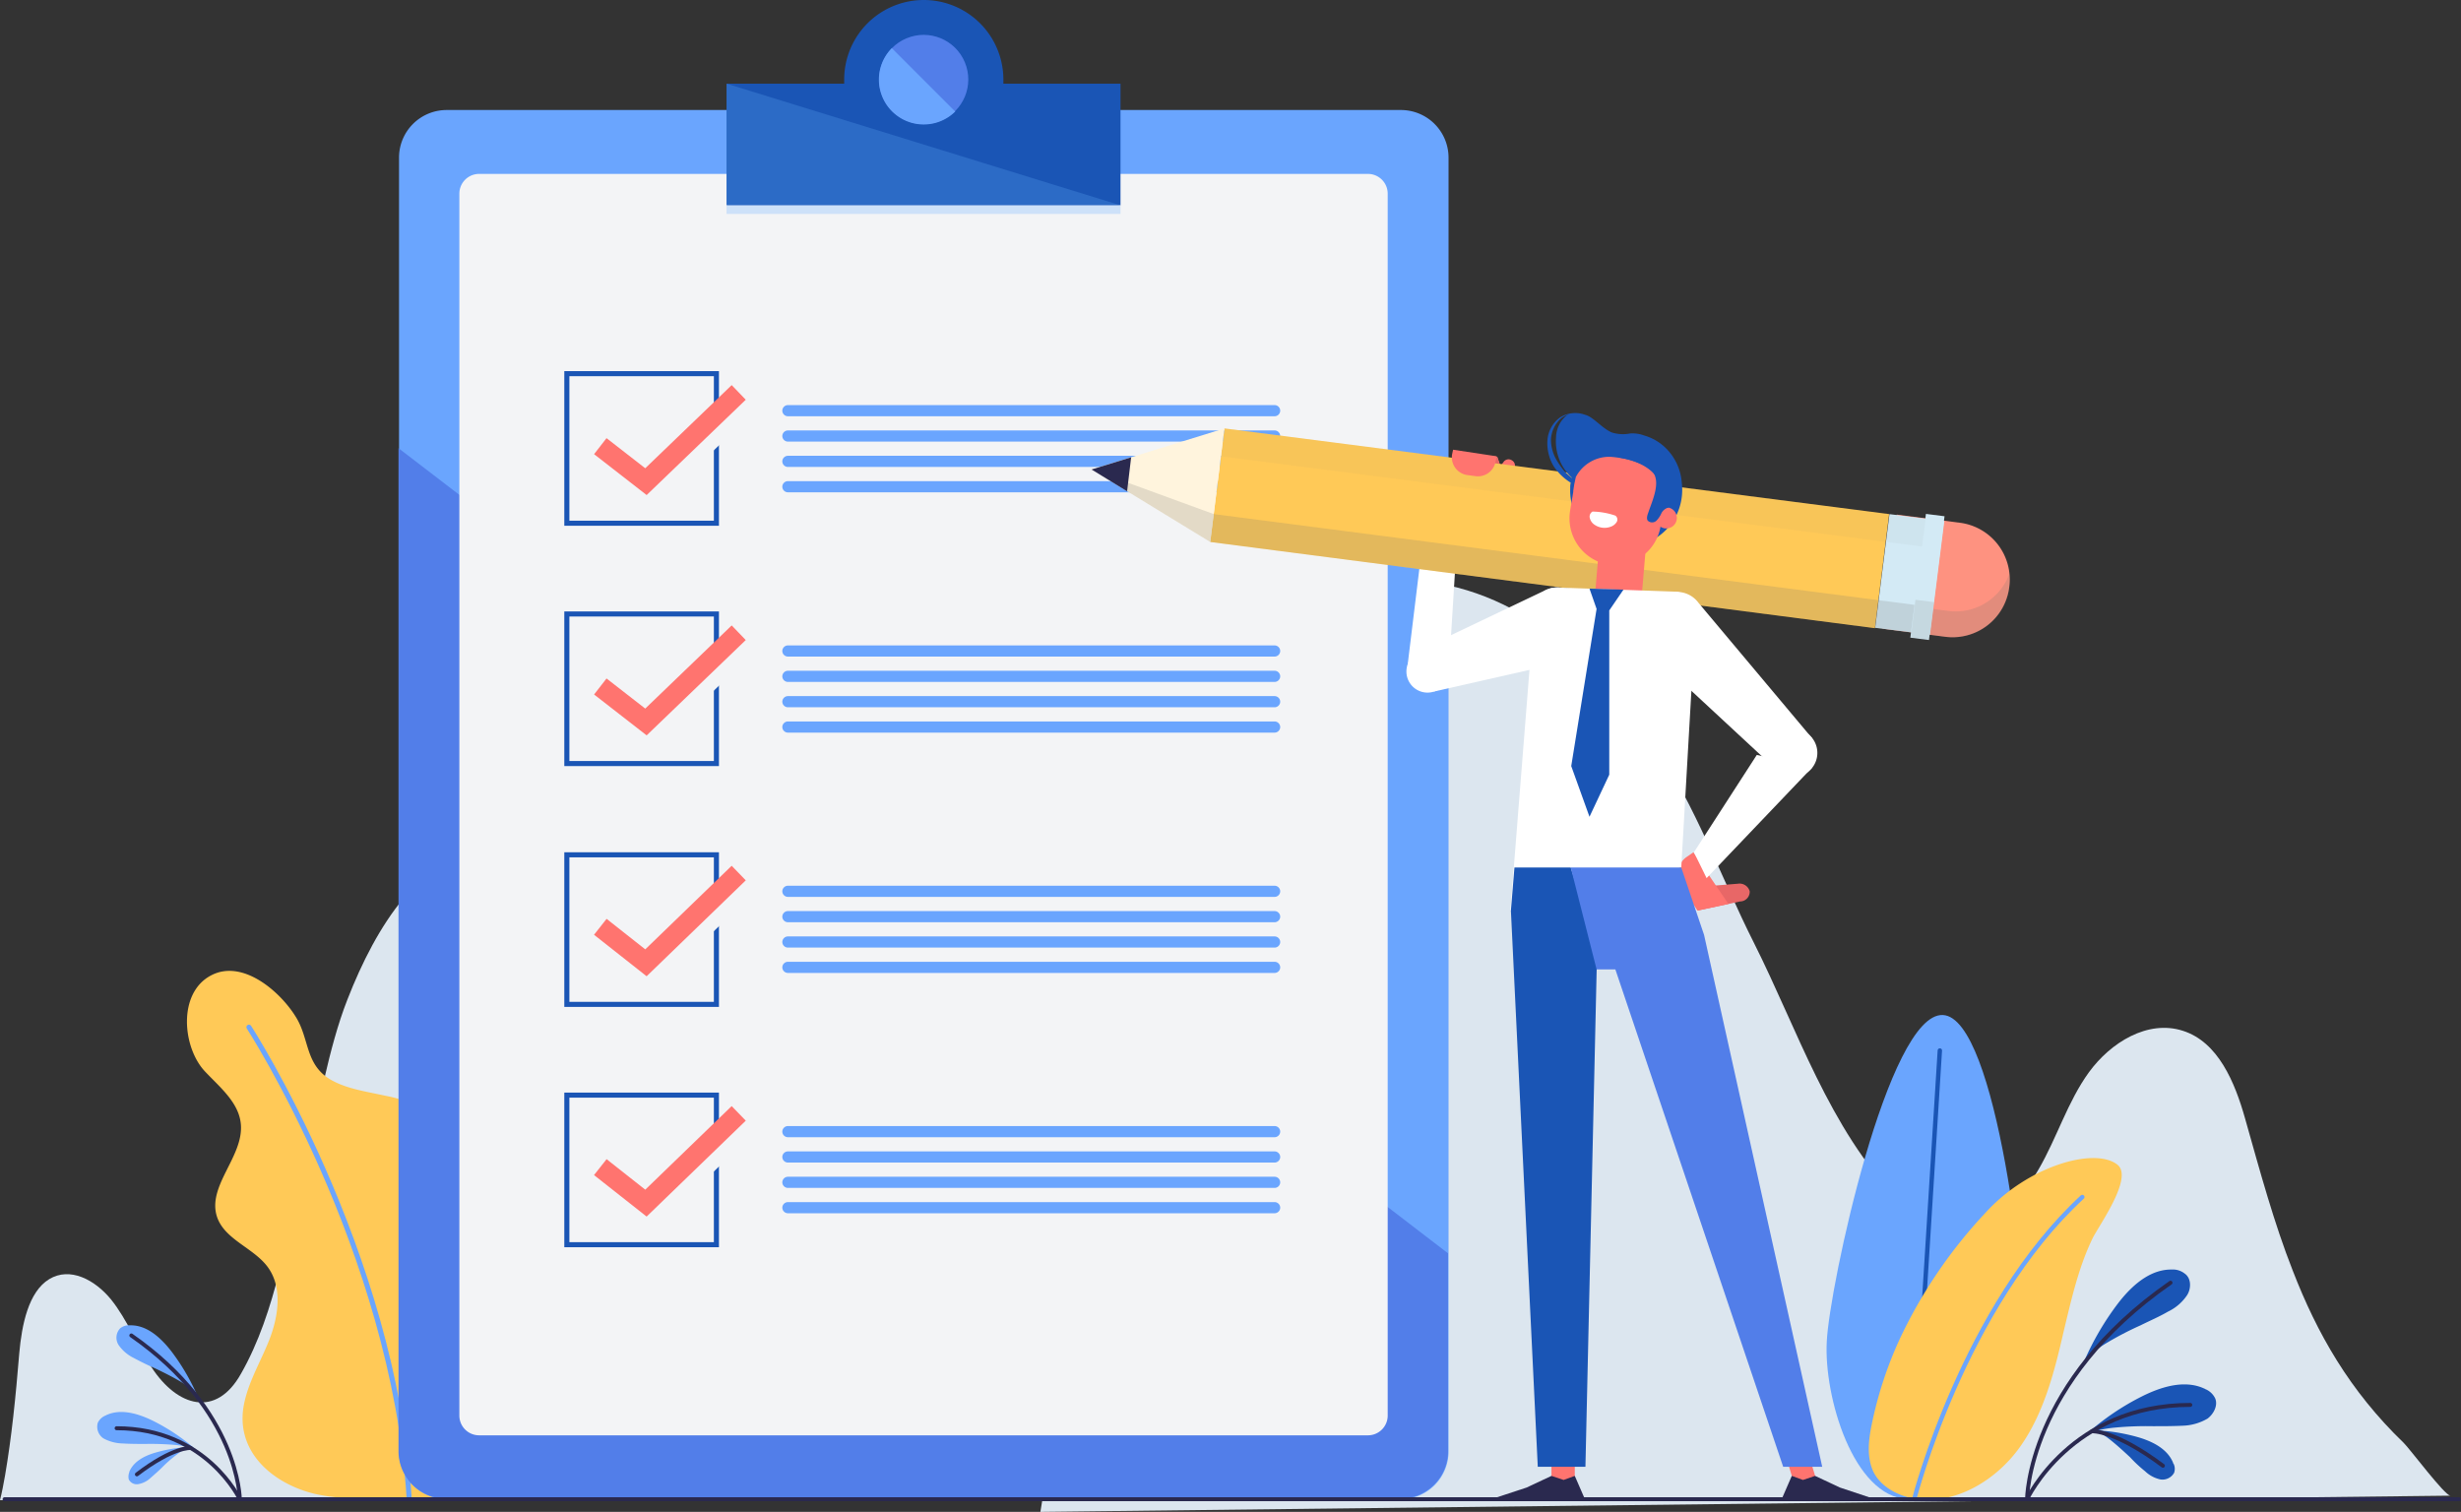 <svg id="Group_8239" data-name="Group 8239" xmlns="http://www.w3.org/2000/svg" width="485.39" height="298.2" viewBox="0 0 485.39 298.2">
  <rect x="0" y="0" width="485.39" height="298.2" fill="#333333" stroke="none"/>
  <g id="Group_8210" data-name="Group 8210">
    <path id="Path_48278" data-name="Path 48278" d="M452.2,250.6c-3.7-9.4-6.4-19.4-9.4-30-2-7.1-5.3-15.1-12.3-17.3-6.9-2.2-14.2,2.3-18.5,8.2-4.2,5.8-6.3,12.9-9.9,19.1-6.5,11.3-18.1,16-27.7,6.1-13.7-14.2-19.8-33.5-28.5-50.8-6.3-12.5-11.6-27.2-19.5-38.8-12.1-17.6-28.7-32.7-50.7-32.7-14,2.1-26.3,14.5-34.6,30s-13.2,33.9-17.3,52.2c-7.5,33.4-13.1,67.5-18.6,101.6L483.3,295c-1.1,0-7.9-9.1-9.2-10.4C463.4,274.3,457,263,452.2,250.6Z" fill="#dce6ef"/>
    <g id="Group_8208" data-name="Group 8208">
      <path id="Path_48279" data-name="Path 48279" d="M399.4,266.5c-.5,10.8-12.3,29.7-23.1,29.2s-16.6-20.3-16-31.1c.5-10.8,12.1-64.9,22.9-64.4C393.9,200.7,399.9,255.7,399.4,266.5Z" fill="#6aa5fe"/>
      <line id="Line_101" data-name="Line 101" x1="5.5" y2="87.6" transform="translate(377.1 207.2)" fill="none" stroke="#1a55b5" stroke-linecap="round" stroke-linejoin="round" stroke-miterlimit="10" stroke-width="0.868"/>
      <path id="Path_48280" data-name="Path 48280" d="M374.6,264.3a76.776,76.776,0,0,0-5.5,17c-.6,3-.9,6.2.4,9,1.5,3,4.8,4.7,8.1,5.3,8,1.3,16.1-3.6,20.8-10.2s6.8-14.8,8.6-22.7c1.5-6.2,2.9-12.6,5.7-18.4,1.2-2.5,8.2-12.1,4.9-14.6-4.5-3.5-17.6.3-25.9,9.4A95.882,95.882,0,0,0,374.6,264.3Z" fill="#ffc957"/>
      <path id="Path_48281" data-name="Path 48281" d="M377.6,295.5s9.7-37.8,33.1-59.4" fill="none" stroke="#6aa5fe" stroke-linecap="round" stroke-linejoin="round" stroke-miterlimit="10" stroke-width="0.868"/>
    </g>
    <g id="Group_8209" data-name="Group 8209">
      <path id="Path_48282" data-name="Path 48282" d="M431.4,255.4a9.331,9.331,0,0,1-3.8,3.3c-1.7,1-3.6,1.8-5.4,2.7a64.722,64.722,0,0,0-6.9,3.6,20.161,20.161,0,0,0-4.2,3.4,55.177,55.177,0,0,1,6.7-11.4c3.4-4.4,6.9-6.6,10.4-6.6h.2a3.742,3.742,0,0,1,2.5.8C432.2,252.1,432.2,254.1,431.4,255.4Z" fill="#1a55b5"/>
      <path id="Path_48283" data-name="Path 48283" d="M435.4,279.8a10.267,10.267,0,0,1-4.8,1.4c-2,.1-4,.1-6,.1a66.087,66.087,0,0,0-7.7.3,21.637,21.637,0,0,0-5.3,1.2,50.008,50.008,0,0,1,10.9-7.4q7.5-3.75,12.3-1.5c.1,0,.1.1.2.1a3.723,3.723,0,0,1,1.9,1.8C437.5,277.2,436.6,278.9,435.4,279.8Z" fill="#1a55b5"/>
      <path id="Path_48284" data-name="Path 48284" d="M426.1,291.8a6.236,6.236,0,0,1-3-1.6,26.817,26.817,0,0,1-3-2.8c-1.3-1.2-2.6-2.4-4-3.5a11.369,11.369,0,0,0-3.2-1.8,36.022,36.022,0,0,1,8.9,1.4c3.7,1.1,5.9,2.8,6.8,5,0,.1,0,.1.1.2a2.293,2.293,0,0,1,.1,1.8A2.626,2.626,0,0,1,426.1,291.8Z" fill="#1a55b5"/>
      <path id="Path_48285" data-name="Path 48285" d="M399.8,295.7s.1-23.1,28.3-42.7" fill="none" stroke="#2a294f" stroke-linecap="round" stroke-linejoin="round" stroke-miterlimit="10" stroke-width="0.78"/>
      <path id="Path_48286" data-name="Path 48286" d="M399.8,295.7s8.7-18.6,32.2-18.6" fill="none" stroke="#2a294f" stroke-linecap="round" stroke-linejoin="round" stroke-miterlimit="10" stroke-width="0.78"/>
      <path id="Path_48287" data-name="Path 48287" d="M412.6,282.3s4.5-.3,14,6.8" fill="none" stroke="#2a294f" stroke-linecap="round" stroke-linejoin="round" stroke-miterlimit="10" stroke-width="0.78"/>
    </g>
  </g>
  <g id="Group_8212" data-name="Group 8212">
    <path id="Path_48288" data-name="Path 48288" d="M157.3,295.9c-6.5-24.7-13.1-49.3-20.8-73.2-4.3-13.5-9.1-26.9-15.7-37.7s-15.4-18.7-24.2-18.7c-13.6,2.6-22.3,16-28.1,30.9-3.8,9.7-5.6,21.5-8.3,31.8-3.7,14.2-5.6,29.6-12.7,42-4.9,8.7-12.5,6.5-17.6-1.3-2.8-4.3-4.8-9.4-8-13.4-3.2-3.9-8.1-6.5-12.2-4s-5.4,9-5.9,14.6C3.1,275.5,2.3,283.4,1,291c-.3,1.7-.6,3.3-1,4.9Z" fill="#dce6ef"/>
    <path id="Path_48289" data-name="Path 48289" d="M99,261.9c-4.1-4.7-9.2-8.8-10.9-14.7-1.2-4.3-.3-8.9.2-13.4s.3-9.4-2.6-12.9c-2.4-2.8-6.1-4.1-9.8-4.8-3.6-.8-7.4-1.3-10.6-3.1-5.2-3-4.2-8.1-7-12.5-3.1-5-10.5-11.4-16.7-8.1-6.6,3.5-5.6,14.2-1.2,18.9,2.9,3.1,6.7,6.1,7.1,10.4.6,6.4-6.7,12.2-4.7,18.3,1.5,4.5,7.2,6.1,10,9.9s2.2,9.1.6,13.6c-1.6,4.4-4.2,8.5-5.2,13.1-2.1,9.4,5.3,15.9,13.7,18,7.7,1.9,24.4,1,24.4,1,6-2.1,12.6-7.3,15.8-13a16.561,16.561,0,0,0,.9-14.4A20.327,20.327,0,0,0,99,261.9Z" fill="#ffc957"/>
    <path id="Path_48290" data-name="Path 48290" d="M49.1,202.6s28.5,44,31.6,92.9" fill="none" stroke="#6aa5fe" stroke-linecap="round" stroke-linejoin="round" stroke-miterlimit="10" stroke-width="1"/>
    <g id="Group_8211" data-name="Group 8211">
      <path id="Path_48291" data-name="Path 48291" d="M23.7,262a2.707,2.707,0,0,1,1.9-.6h.2c2.7,0,5.3,1.7,7.9,5a42.455,42.455,0,0,1,5.1,8.6,16.116,16.116,0,0,0-3.2-2.5c-1.7-1-3.5-1.9-5.2-2.7-1.4-.6-2.8-1.3-4.1-2a7.757,7.757,0,0,1-2.9-2.5A2.672,2.672,0,0,1,23.7,262Z" fill="#6aa5fe"/>
      <path id="Path_48292" data-name="Path 48292" d="M19.3,280.6a2.949,2.949,0,0,1,1.5-1.4c.1,0,.1-.1.2-.1q3.6-1.65,9.3,1.2a39.086,39.086,0,0,1,8.3,5.6,16.7,16.7,0,0,0-4-.9,57.175,57.175,0,0,0-5.9-.2c-1.5,0-3,0-4.6-.1a8.2,8.2,0,0,1-3.7-1A2.754,2.754,0,0,1,19.3,280.6Z" fill="#6aa5fe"/>
      <path id="Path_48293" data-name="Path 48293" d="M25.4,291.8a2.327,2.327,0,0,1,.1-1.4v-.1c.7-1.7,2.4-3,5.2-3.8a28.438,28.438,0,0,1,6.7-1.1,9.962,9.962,0,0,0-2.4,1.4,25.465,25.465,0,0,0-3,2.6c-.7.7-1.5,1.4-2.3,2.1a4.637,4.637,0,0,1-2.3,1.2A1.754,1.754,0,0,1,25.4,291.8Z" fill="#6aa5fe"/>
      <path id="Path_48294" data-name="Path 48294" d="M47.3,295.7s-.1-17.5-21.4-32.3" fill="none" stroke="#2a294f" stroke-linecap="round" stroke-linejoin="round" stroke-miterlimit="10" stroke-width="0.78"/>
      <path id="Path_48295" data-name="Path 48295" d="M47.3,295.7s-6.6-14-24.3-14" fill="none" stroke="#2a294f" stroke-linecap="round" stroke-linejoin="round" stroke-miterlimit="10" stroke-width="0.78"/>
      <path id="Path_48296" data-name="Path 48296" d="M37.6,285.6s-3.4-.3-10.6,5.2" fill="none" stroke="#2a294f" stroke-linecap="round" stroke-linejoin="round" stroke-miterlimit="10" stroke-width="0.78"/>
    </g>
  </g>
  <g id="Group_8214" data-name="Group 8214">
    <path id="Path_48297" data-name="Path 48297" d="M276.2,295.7H88.1a9.389,9.389,0,0,1-9.4-9.4V31.1a9.389,9.389,0,0,1,9.4-9.4H276.3a9.389,9.389,0,0,1,9.4,9.4V286.2A9.433,9.433,0,0,1,276.2,295.7Z" fill="#6aa5fe"/>
    <path id="Path_48298" data-name="Path 48298" d="M78.6,88.4V286.2a9.389,9.389,0,0,0,9.4,9.4H276.2a9.389,9.389,0,0,0,9.4-9.4v-39Z" fill="#527ee9"/>
    <path id="Path_48299" data-name="Path 48299" d="M269.8,283.1H94.5a3.9,3.9,0,0,1-3.9-3.9V38.2a3.9,3.9,0,0,1,3.9-3.9H269.8a3.9,3.9,0,0,1,3.9,3.9v241A3.9,3.9,0,0,1,269.8,283.1Z" fill="#f3f4f6"/>
    <g id="Group_8213" data-name="Group 8213">
      <path id="Path_48300" data-name="Path 48300" d="M197.9,16.5v-.8a15.7,15.7,0,1,0-31.4,0v.8H143.4v24H221v-24Z" fill="#1a55b5"/>
      <path id="Path_48301" data-name="Path 48301" d="M143.3,16.5v24H221Z" fill="#2c6bc6"/>
      <circle id="Ellipse_1228" data-name="Ellipse 1228" cx="8.8" cy="8.8" r="8.8" transform="translate(170.671 10.94) rotate(-22.631)" fill="#527ee9"/>
      <path id="Path_48302" data-name="Path 48302" d="M175.9,9.5A8.839,8.839,0,0,0,188.4,22Z" fill="#6aa5fe"/>
      <rect id="Rectangle_12027" data-name="Rectangle 12027" width="77.7" height="1.7" transform="translate(143.3 40.5)" fill="#cde1f9"/>
    </g>
  </g>
  <g id="Group_8235" data-name="Group 8235">
    <g id="Group_8219" data-name="Group 8219">
      <rect id="Rectangle_12028" data-name="Rectangle 12028" width="29.5" height="29.5" transform="translate(111.8 73.7)" fill="none" stroke="#1a55b5" stroke-miterlimit="10" stroke-width="1"/>
      <g id="Group_8217" data-name="Group 8217">
        <g id="Group_8215" data-name="Group 8215">
          <path id="Path_48303" data-name="Path 48303" d="M120.4,90l9,7,18.3-17.6" fill="none" stroke="#f3f4f6" stroke-miterlimit="10" stroke-width="4"/>
        </g>
        <g id="Group_8216" data-name="Group 8216">
          <path id="Path_48304" data-name="Path 48304" d="M118.4,88l9,7,18.3-17.6" fill="none" stroke="#ff746f" stroke-miterlimit="10" stroke-width="4"/>
        </g>
      </g>
      <g id="Group_8218" data-name="Group 8218">
        <path id="Path_48305" data-name="Path 48305" d="M251.4,82.1h-96a1.11,1.11,0,0,1-1.1-1.1h0a1.11,1.11,0,0,1,1.1-1.1h96a1.11,1.11,0,0,1,1.1,1.1h0A1.11,1.11,0,0,1,251.4,82.1Z" fill="#6aa5fe"/>
        <path id="Path_48306" data-name="Path 48306" d="M251.4,87.1h-96a1.11,1.11,0,0,1-1.1-1.1h0a1.11,1.11,0,0,1,1.1-1.1h96a1.11,1.11,0,0,1,1.1,1.1h0A1.11,1.11,0,0,1,251.4,87.1Z" fill="#6aa5fe"/>
        <path id="Path_48307" data-name="Path 48307" d="M251.4,92.1h-96a1.11,1.11,0,0,1-1.1-1.1h0a1.11,1.11,0,0,1,1.1-1.1h96a1.11,1.11,0,0,1,1.1,1.1h0A1.11,1.11,0,0,1,251.4,92.1Z" fill="#6aa5fe"/>
        <path id="Path_48308" data-name="Path 48308" d="M251.4,97.1h-96a1.11,1.11,0,0,1-1.1-1.1h0a1.11,1.11,0,0,1,1.1-1.1h96a1.11,1.11,0,0,1,1.1,1.1h0A1.11,1.11,0,0,1,251.4,97.1Z" fill="#6aa5fe"/>
      </g>
    </g>
    <g id="Group_8224" data-name="Group 8224">
      <rect id="Rectangle_12029" data-name="Rectangle 12029" width="29.5" height="29.5" transform="translate(111.8 121.1)" fill="none" stroke="#1a55b5" stroke-miterlimit="10" stroke-width="1"/>
      <g id="Group_8222" data-name="Group 8222">
        <g id="Group_8220" data-name="Group 8220">
          <path id="Path_48309" data-name="Path 48309" d="M120.4,137.4l9,7,18.3-17.6" fill="none" stroke="#f3f4f6" stroke-miterlimit="10" stroke-width="4"/>
        </g>
        <g id="Group_8221" data-name="Group 8221">
          <path id="Path_48310" data-name="Path 48310" d="M118.4,135.4l9,7,18.3-17.6" fill="none" stroke="#ff746f" stroke-miterlimit="10" stroke-width="4"/>
        </g>
      </g>
      <g id="Group_8223" data-name="Group 8223">
        <path id="Path_48311" data-name="Path 48311" d="M251.4,129.5h-96a1.11,1.11,0,0,1-1.1-1.1h0a1.11,1.11,0,0,1,1.1-1.1h96a1.11,1.11,0,0,1,1.1,1.1h0A1.11,1.11,0,0,1,251.4,129.5Z" fill="#6aa5fe"/>
        <path id="Path_48312" data-name="Path 48312" d="M251.4,134.5h-96a1.11,1.11,0,0,1-1.1-1.1h0a1.11,1.11,0,0,1,1.1-1.1h96a1.11,1.11,0,0,1,1.1,1.1h0A1.11,1.11,0,0,1,251.4,134.5Z" fill="#6aa5fe"/>
        <path id="Path_48313" data-name="Path 48313" d="M251.4,139.5h-96a1.11,1.11,0,0,1-1.1-1.1h0a1.11,1.11,0,0,1,1.1-1.1h96a1.11,1.11,0,0,1,1.1,1.1h0A1.11,1.11,0,0,1,251.4,139.5Z" fill="#6aa5fe"/>
        <path id="Path_48314" data-name="Path 48314" d="M251.4,144.5h-96a1.11,1.11,0,0,1-1.1-1.1h0a1.11,1.11,0,0,1,1.1-1.1h96a1.11,1.11,0,0,1,1.1,1.1h0A1.11,1.11,0,0,1,251.4,144.5Z" fill="#6aa5fe"/>
      </g>
    </g>
    <g id="Group_8229" data-name="Group 8229">
      <rect id="Rectangle_12030" data-name="Rectangle 12030" width="29.5" height="29.5" transform="translate(111.8 168.6)" fill="none" stroke="#1a55b5" stroke-miterlimit="10" stroke-width="1"/>
      <g id="Group_8227" data-name="Group 8227">
        <g id="Group_8225" data-name="Group 8225">
          <path id="Path_48315" data-name="Path 48315" d="M120.4,184.8l9,7.1,18.3-17.7" fill="none" stroke="#f3f4f6" stroke-miterlimit="10" stroke-width="4"/>
        </g>
        <g id="Group_8226" data-name="Group 8226">
          <path id="Path_48316" data-name="Path 48316" d="M118.4,182.8l9,7.1,18.3-17.7" fill="none" stroke="#ff746f" stroke-miterlimit="10" stroke-width="4"/>
        </g>
      </g>
      <g id="Group_8228" data-name="Group 8228">
        <path id="Path_48317" data-name="Path 48317" d="M251.4,176.9h-96a1.11,1.11,0,0,1-1.1-1.1h0a1.11,1.11,0,0,1,1.1-1.1h96a1.11,1.11,0,0,1,1.1,1.1h0A1.11,1.11,0,0,1,251.4,176.9Z" fill="#6aa5fe"/>
        <path id="Path_48318" data-name="Path 48318" d="M251.4,181.9h-96a1.11,1.11,0,0,1-1.1-1.1h0a1.11,1.11,0,0,1,1.1-1.1h96a1.11,1.11,0,0,1,1.1,1.1h0A1.11,1.11,0,0,1,251.4,181.9Z" fill="#6aa5fe"/>
        <path id="Path_48319" data-name="Path 48319" d="M251.4,186.9h-96a1.11,1.11,0,0,1-1.1-1.1h0a1.11,1.11,0,0,1,1.1-1.1h96a1.11,1.11,0,0,1,1.1,1.1h0A1.11,1.11,0,0,1,251.4,186.9Z" fill="#6aa5fe"/>
        <path id="Path_48320" data-name="Path 48320" d="M251.4,191.9h-96a1.11,1.11,0,0,1-1.1-1.1h0a1.11,1.11,0,0,1,1.1-1.1h96a1.11,1.11,0,0,1,1.1,1.1h0A1.11,1.11,0,0,1,251.4,191.9Z" fill="#6aa5fe"/>
      </g>
    </g>
    <g id="Group_8234" data-name="Group 8234">
      <rect id="Rectangle_12031" data-name="Rectangle 12031" width="29.5" height="29.5" transform="translate(111.8 216)" fill="none" stroke="#1a55b5" stroke-miterlimit="10" stroke-width="1"/>
      <g id="Group_8232" data-name="Group 8232">
        <g id="Group_8230" data-name="Group 8230">
          <path id="Path_48321" data-name="Path 48321" d="M120.4,232.2l9,7.1,18.3-17.7" fill="none" stroke="#f3f4f6" stroke-miterlimit="10" stroke-width="4"/>
        </g>
        <g id="Group_8231" data-name="Group 8231">
          <path id="Path_48322" data-name="Path 48322" d="M118.4,230.2l9,7.1,18.3-17.7" fill="none" stroke="#ff746f" stroke-miterlimit="10" stroke-width="4"/>
        </g>
      </g>
      <g id="Group_8233" data-name="Group 8233">
        <path id="Path_48323" data-name="Path 48323" d="M251.4,224.3h-96a1.11,1.11,0,0,1-1.1-1.1h0a1.11,1.11,0,0,1,1.1-1.1h96a1.11,1.11,0,0,1,1.1,1.1h0A1.11,1.11,0,0,1,251.4,224.3Z" fill="#6aa5fe"/>
        <path id="Path_48324" data-name="Path 48324" d="M251.4,229.3h-96a1.11,1.11,0,0,1-1.1-1.1h0a1.11,1.11,0,0,1,1.1-1.1h96a1.11,1.11,0,0,1,1.1,1.1h0A1.11,1.11,0,0,1,251.4,229.3Z" fill="#6aa5fe"/>
        <path id="Path_48325" data-name="Path 48325" d="M251.4,234.3h-96a1.11,1.11,0,0,1-1.1-1.1h0a1.11,1.11,0,0,1,1.1-1.1h96a1.11,1.11,0,0,1,1.1,1.1h0A1.11,1.11,0,0,1,251.4,234.3Z" fill="#6aa5fe"/>
        <path id="Path_48326" data-name="Path 48326" d="M251.4,239.3h-96a1.11,1.11,0,0,1-1.1-1.1h0a1.11,1.11,0,0,1,1.1-1.1h96a1.11,1.11,0,0,1,1.1,1.1h0A1.11,1.11,0,0,1,251.4,239.3Z" fill="#6aa5fe"/>
      </g>
    </g>
  </g>
  <line id="Line_102" data-name="Line 102" x2="484.1" transform="translate(0.9 295.7)" fill="none" stroke="#2a294f" stroke-linecap="round" stroke-linejoin="round" stroke-miterlimit="10" stroke-width="0.78"/>
  <g id="Group_8237" data-name="Group 8237">
    <rect id="Rectangle_12032" data-name="Rectangle 12032" width="4.6" height="5.6" transform="translate(306 286.8)" fill="#ff746f"/>
    <path id="Path_48327" data-name="Path 48327" d="M306,291.1l2.4.8,2.2-.8,2,4.6H294.1l7-2.3Z" fill="#2a294f"/>
    <path id="Path_48328" data-name="Path 48328" d="M353.8,292.4h4.6l-1.7-5.6h-4.6Z" fill="#ff746f"/>
    <path id="Path_48329" data-name="Path 48329" d="M358,291.1l-2.4.8-2.2-.8-2,4.6h18.4l-6.9-2.3Z" fill="#2a294f"/>
    <path id="Path_48330" data-name="Path 48330" d="M295.7,96.7c-.6.5-6.2,3.8-6.2,3.8l-4-5.1,1.2-5.8,8.6.5,1.5,4.3A1.966,1.966,0,0,1,295.7,96.7Z" fill="#fe9280"/>
    <path id="Path_48331" data-name="Path 48331" d="M295.3,90.1l1.3,3.8-4,1.6a3.973,3.973,0,0,1-2.4.2,3.761,3.761,0,0,1-2.7-3.9l.3-2.1Z" fill="#e86767"/>
    <path id="Path_48332" data-name="Path 48332" d="M293.3,95.2l3.4.5,1.9-3.2a1.188,1.188,0,0,0-.4-1.7h0a1.188,1.188,0,0,0-1.7.4Z" fill="#ff746f"/>
    <path id="Path_48333" data-name="Path 48333" d="M287.2,109.1l-7.1,1.8-2.5,20.5,8.2.3Z" fill="#fff"/>
    <g id="Group_8236" data-name="Group 8236">
      <path id="Path_48334" data-name="Path 48334" d="M383.7,125.6,371.3,124l2.8-22.5,12.4,1.6a11.265,11.265,0,0,1,9.8,12.6h0A11.268,11.268,0,0,1,383.7,125.6Z" fill="#fe9280"/>
      <path id="Path_48335" data-name="Path 48335" d="M384.3,120.5l-12.4-1.6-.6,5.1,12.4,1.6a11.2,11.2,0,0,0,12.6-12.4A11.241,11.241,0,0,1,384.3,120.5Z" fill="#777470" opacity="0.2"/>
      <path id="Path_48336" data-name="Path 48336" d="M369.8,123.9l-131.1-17,2.8-22.4,131.1,16.9Z" fill="#ffc957"/>
      <path id="Path_48337" data-name="Path 48337" d="M215.3,92.6l23.4,14.3,2.8-22.4Z" fill="#fff4dd"/>
      <path id="Path_48338" data-name="Path 48338" d="M215.3,92.6l23.4,14.3.7-5.5Z" fill="#777470" opacity="0.2"/>
      <path id="Path_48339" data-name="Path 48339" d="M223.1,90.2l-7.8,2.4,7,4.3Z" fill="#2a294f"/>
      <rect id="Rectangle_12033" data-name="Rectangle 12033" width="10.9" height="22.6" transform="translate(372.668 101.406) rotate(7.175)" fill="#d3eaf5"/>
      <rect id="Rectangle_12034" data-name="Rectangle 12034" width="3.7" height="24.6" transform="translate(379.856 101.361) rotate(7.175)" fill="#d3eaf5"/>
      <path id="Path_48340" data-name="Path 48340" d="M376.9,124.8,238.7,106.9l.7-5.5,138.2,17.9Z" fill="#777470" opacity="0.2"/>
      <path id="Path_48341" data-name="Path 48341" d="M379.1,107.8,240.8,90l.7-5.5,138.3,17.8Z" fill="#777470" opacity="0.05"/>
      <rect id="Rectangle_12035" data-name="Rectangle 12035" width="3.7" height="7.5" transform="translate(377.79 118.303) rotate(7.175)" fill="#777470" opacity="0.15"/>
    </g>
    <path id="Path_48342" data-name="Path 48342" d="M334.8,179.6l1.8-4.8,6.2-.5a2.067,2.067,0,0,1,2.3,1.5h0a1.912,1.912,0,0,1-1.9,2Z" fill="#e86767"/>
    <path id="Path_48343" data-name="Path 48343" d="M331.6,174.8l3.2,4.8,6.1-1.3L334,168.1l-1.3.9A4.178,4.178,0,0,0,331.6,174.8Z" fill="#ff746f"/>
    <path id="Path_48344" data-name="Path 48344" d="M336.6,173.2l20.8-21.8-10.9-2.5-12.4,19.2Z" fill="#fff"/>
    <path id="Path_48345" data-name="Path 48345" d="M349.4,150.5a4.742,4.742,0,1,0,2.3-6.3A4.716,4.716,0,0,0,349.4,150.5Z" fill="#fff"/>
    <path id="Path_48346" data-name="Path 48346" d="M351,152.4l6.4-6.8L335,118.9a5.286,5.286,0,0,0-8-.6h0c-2.3,2.3-2.1,10.3.5,12.3Z" fill="#fff"/>
    <rect id="Rectangle_12036" data-name="Rectangle 12036" width="9.2" height="14.6" transform="translate(323.452 121.693) rotate(-175.16)" fill="#ff746f"/>
    <path id="Path_48347" data-name="Path 48347" d="M281.3,128.3a4.158,4.158,0,1,0,4.4,3.9A4.133,4.133,0,0,0,281.3,128.3Z" fill="#fff"/>
    <path id="Path_48348" data-name="Path 48348" d="M278.6,128.9l4.2,7.5,25.6-5.8c3.1-.8,4.8-8.4,3.6-11.4h0a5.329,5.329,0,0,0-7.6-2.6Z" fill="#fff"/>
    <path id="Path_48349" data-name="Path 48349" d="M331.6,171.1l2.8-48.8a4.53,4.53,0,0,0-3.8-5.6l-22.9-.8a4.5,4.5,0,0,0-5.1,4.4l-4.7,59.3Z" fill="#fff"/>
    <path id="Path_48350" data-name="Path 48350" d="M309.8,171.1l5.2,16.4-2.3,101.8h-9.4L298,179.6l.7-8.5Z" fill="#1a55b5"/>
    <path id="Path_48351" data-name="Path 48351" d="M309.8,171.1l5.1,20.1h3.7l33.1,98.1h7.7L336.1,184.4l-4.5-13.3Z" fill="#527ee9"/>
    <path id="Path_48352" data-name="Path 48352" d="M286.6,88.7l-.2.9a3.544,3.544,0,0,0,3,4.1l1.5.2a3.544,3.544,0,0,0,4.1-3l.2-.9Z" fill="#ff746f"/>
    <path id="Path_48353" data-name="Path 48353" d="M313.5,116.1l6.7.2-2.8,4.1v32.4l-3.9,8.3-3.6-10,5-31Z" fill="#1a55b5"/>
    <path id="Path_48354" data-name="Path 48354" d="M331.7,95.2a10.66,10.66,0,0,0-2.4-6,10.033,10.033,0,0,0-5-3.3,6.578,6.578,0,0,0-2.8-.4,7.345,7.345,0,0,1-3.6-.2c-1.6-.7-2.8-2.1-4.2-3a3.7,3.7,0,0,0-1.1-.5h0a5.615,5.615,0,0,0-5,.6,6.1,6.1,0,0,0-2.4,4.5,8.839,8.839,0,0,0,1.2,5,10.717,10.717,0,0,0,3.4,3.3,4.1,4.1,0,0,0-.1,1.1,11.036,11.036,0,0,0,20.8,5.6A11.457,11.457,0,0,0,331.7,95.2Zm-23-2.1a13.3,13.3,0,0,1-1.4-1.9,7.983,7.983,0,0,1-1.4-4.5,6,6,0,0,1,2-4.2,4.812,4.812,0,0,1,1.6-.8,2.177,2.177,0,0,0-.8.5,5.758,5.758,0,0,0-1.8,4.1,9.722,9.722,0,0,0,3.1,7.9v.1C309.6,93.9,309.1,93.5,308.7,93.1Z" fill="#1a55b5"/>
    <path id="Path_48355" data-name="Path 48355" d="M326.6,101.8a2.08,2.08,0,1,0,2.4-1.7A2.12,2.12,0,0,0,326.6,101.8Z" fill="#ff746f"/>
    <path id="Path_48356" data-name="Path 48356" d="M317.6,90.1a7.449,7.449,0,0,0-6.8,4l-.3,1.4-.2,1.3V97h0l-.6,3.6a9.269,9.269,0,0,0,7.2,10.7,9.1,9.1,0,0,0,10.6-7.4l.7-4.4h0C328.3,99.5,329.6,91,317.6,90.1Z" fill="#ff746f"/>
    <path id="Path_48357" data-name="Path 48357" d="M318.6,101.7a14.742,14.742,0,0,0-4.5-.8,1.15,1.15,0,0,0-.5,1.4,2.151,2.151,0,0,0,.9,1.2,3.471,3.471,0,0,0,3.4.3,2.189,2.189,0,0,0,1-.9A.954.954,0,0,0,318.6,101.7Z" fill="#fff"/>
    <path id="Path_48358" data-name="Path 48358" d="M319.6,90.3a16.148,16.148,0,0,1,3.6,1,7.217,7.217,0,0,1,2.4,1.4c2.3,2,.2,6.2-.5,8.4-.2.5-.4,1.2-.1,1.6a1.238,1.238,0,0,0,1.7,0,4.923,4.923,0,0,0,1-1.5,2.207,2.207,0,0,1,1.4-1.1l-.4-10c0-.1-6.3-.2-6.8-.2A6.142,6.142,0,0,0,319.6,90.3Z" fill="#1a55b5"/>
  </g>
</svg>
